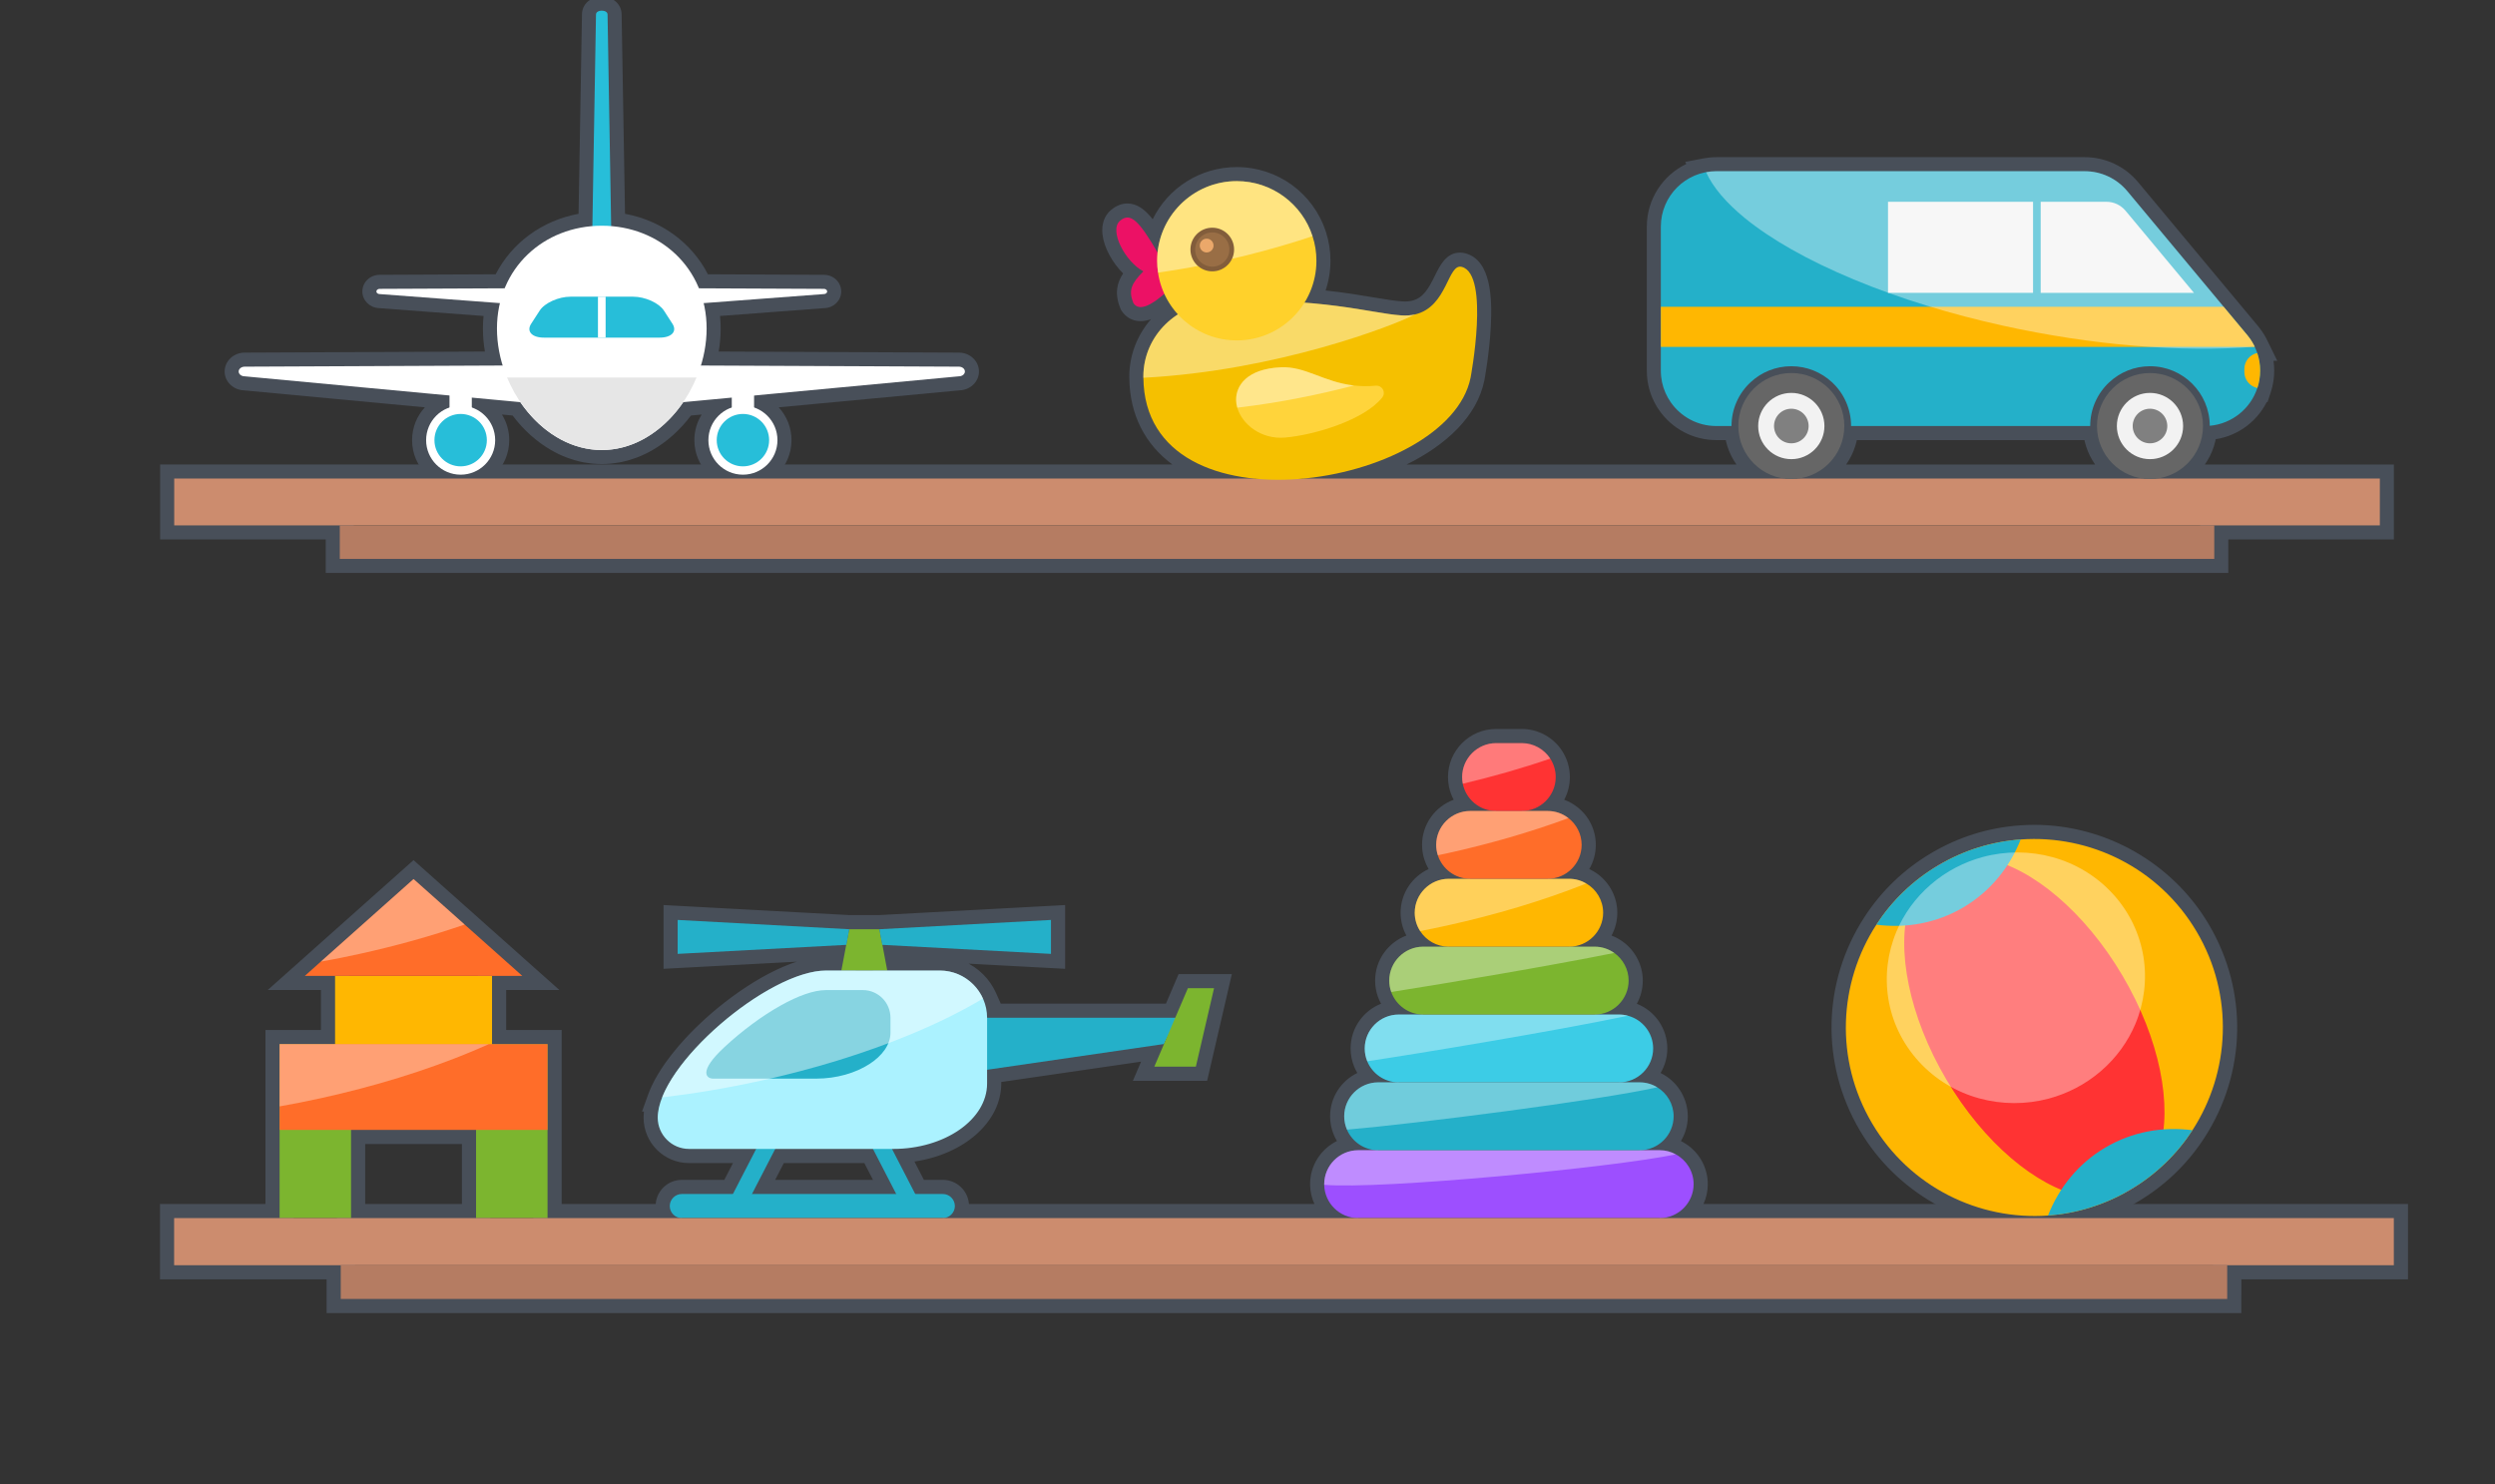 <?xml version="1.0" encoding="utf-8"?>
<!-- Generator: Adobe Illustrator 16.0.0, SVG Export Plug-In . SVG Version: 6.00 Build 0)  -->
<!DOCTYPE svg PUBLIC "-//W3C//DTD SVG 1.1//EN" "http://www.w3.org/Graphics/SVG/1.1/DTD/svg11.dtd">
<svg version="1.1" id="Calque_1" xmlns="http://www.w3.org/2000/svg" xmlns:xlink="http://www.w3.org/1999/xlink" x="0px" y="0px"
	 width="274px" height="163px" viewBox="0 0 274 163" enable-background="new 0 0 274 163" xml:space="preserve">
<rect x="0" y="0" width="274" height="163" fill="#333333" stroke="none"/>
<g>
	<g>
		<g>
			<path fill="#484F59" d="M244.714,62.92H35.773v-3.68H17.589V51.01h111.162c-3.003-2.208-4.68-5.459-4.728-9.467
				c-0.003-0.06-0.004-0.121-0.004-0.178c0-2.35,0.865-4.577,2.394-6.318c-1.34,0.499-2.539,0.133-3.229-0.901l-0.085-0.128
				l-0.058-0.142c-0.675-1.647-0.364-2.844,0.301-3.843c-1.19-1.185-2.106-2.849-2.268-4.3c-0.124-1.103,0.205-2.046,0.922-2.658
				c0.567-0.482,1.178-0.728,1.815-0.728c1.056,0,1.924,0.65,2.778,1.729c1.683-3.424,5.199-5.728,9.232-5.728
				c4.481,0,8.413,2.861,9.789,7.119c0.331,1.007,0.501,2.077,0.501,3.171c0,1.113-0.182,2.215-0.536,3.264
				c2.107,0.228,3.82,0.514,5.266,0.755c1.28,0.214,2.291,0.382,3.139,0.44c0.41,0.029,0.763,0.003,1.08-0.072
				c1.234-0.291,1.83-1.335,2.537-2.779c0.549-1.116,1.229-2.505,2.753-2.505c0.203,0,0.409,0.028,0.611,0.085
				c2.798,0.779,2.917,4.921,2.762,7.969c-0.15,3.005-0.686,5.85-0.707,5.968c-0.801,3.953-4.188,7.104-8.55,9.249h36.231
				c-0.848-1.203-1.34-2.664-1.34-4.223c0-4.06,3.304-7.363,7.364-7.363c4.06,0,7.361,3.303,7.361,7.363
				c0,1.559-0.494,3.021-1.338,4.223h27.343c-0.847-1.203-1.341-2.664-1.341-4.223c0-4.06,3.304-7.363,7.363-7.363
				c4.062,0,7.364,3.303,7.364,7.363c0,1.559-0.491,3.021-1.34,4.223h20.762v8.231h-18.184V62.92z M38.858,59.834h202.77v-3.68
				h18.184v-2.059h-22.944l-0.199-3.073c2.121-0.276,3.722-2.097,3.722-4.236c0-2.358-1.92-4.277-4.278-4.277
				c-2.359,0-4.277,1.919-4.277,4.277c0,2.139,1.599,3.96,3.719,4.236l-0.196,3.073h-37.879l-0.198-3.073
				c2.12-0.276,3.719-2.097,3.719-4.236c0-2.358-1.918-4.277-4.275-4.277c-2.36,0-4.278,1.919-4.278,4.277
				c0,2.139,1.599,3.96,3.721,4.236l-0.2,3.073h-52.793l-0.143-3.079c8.554-0.808,16.003-5.133,16.959-9.849
				c0.727-3.85,0.881-7.985,0.438-9.683c-0.02,0.04-0.039,0.079-0.057,0.117c-0.739,1.503-1.852,3.777-4.599,4.423
				c-0.615,0.146-1.275,0.199-2,0.148c-0.999-0.068-2.13-0.257-3.437-0.475c-1.861-0.31-4.175-0.697-7.198-0.926l-2.533-0.192
				l1.338-2.159c0.709-1.144,1.086-2.454,1.086-3.786c0-0.766-0.118-1.51-0.35-2.215c-0.966-2.987-3.718-4.989-6.855-4.989
				c-3.705,0-6.784,2.774-7.164,6.453l-0.203,1.961l0.818,1.785c0.307,0.67,0.721,1.295,1.231,1.855l1.231,1.351l-1.538,0.987
				c-1.966,1.262-3.093,3.28-3.093,5.54l0.005,0.058l-0.001,0.052c0.064,7.347,6.756,9.134,10.739,9.544l-0.156,3.078H20.675v2.059
				h18.183V59.834z M126.717,30.826l-0.06,0.06c-0.485,0.489-0.738,0.785-0.845,1.02c0.247-0.157,0.584-0.401,1.027-0.78
				L126.717,30.826z M124.494,26.432c0.173,0.335,0.4,0.692,0.663,1.018C124.9,27.036,124.681,26.702,124.494,26.432z"/>
		</g>
		<g>
			<path fill="#484F59" d="M241.143,48.447l-0.008-1.681c-0.01-2.758-2.263-5.001-5.021-5.001c-1.271,0-2.484,0.476-3.415,1.34
				c-0.508,0.468-0.917,1.046-1.191,1.674c-0.278,0.636-0.417,1.311-0.417,2.008v1.543h-29.346v-1.543
				c0-0.698-0.139-1.373-0.417-2.005c-0.274-0.632-0.684-1.209-1.186-1.672c-0.937-0.869-2.149-1.345-3.419-1.345
				c-1.271,0-2.485,0.476-3.414,1.34c-0.51,0.468-0.919,1.046-1.191,1.674c-0.278,0.637-0.418,1.311-0.418,2.009v1.543h-3.225
				c-2.502,0-4.845-1.229-6.271-3.288c-0.576-0.833-0.976-1.756-1.186-2.745c-0.111-0.52-0.164-1.054-0.164-1.592v-15.82
				c0-2.991,1.735-5.636,4.332-6.875l-0.114-0.231l1.997-0.385c0.092-0.018,0.186-0.031,0.282-0.042l0.129-0.019
				c0.078-0.013,0.159-0.024,0.241-0.033c0.265-0.026,0.509-0.04,0.754-0.04h40.47c2.269,0,4.404,0.999,5.858,2.741l13.184,15.823
				c0.053,0.067,0.107,0.137,0.16,0.207l0.031,0.04c0.159,0.207,0.3,0.407,0.424,0.604c0.162,0.269,0.285,0.497,0.397,0.723
				l1.087,2.221h-0.411c0.051,0.36,0.078,0.722,0.078,1.087c0,0.813-0.129,1.616-0.382,2.387l-0.351,1.062h-0.09
				c-1.172,2.32-3.47,3.907-6.115,4.144L241.143,48.447z M204.686,45.244h23.463c0.112-0.582,0.29-1.15,0.531-1.699
				c0.447-1.031,1.096-1.942,1.924-2.706c1.499-1.392,3.456-2.161,5.51-2.161c3.795,0,7,2.633,7.872,6.169
				c1.144-0.512,2.047-1.485,2.451-2.719l0.045-0.135c0.123-0.418,0.186-0.852,0.186-1.289c0-0.491-0.082-0.978-0.238-1.447
				c-0.054-0.16-0.12-0.322-0.19-0.474l-0.109-0.221c-0.05-0.09-0.101-0.179-0.153-0.268c-0.066-0.104-0.154-0.228-0.249-0.35
				l-0.043-0.056c-0.023-0.03-0.045-0.06-0.07-0.088l-13.18-15.824c-0.866-1.036-2.138-1.631-3.489-1.631h-40.47
				c-0.143,0-0.288,0.008-0.446,0.023l-0.29,0.042c-0.008,0.001-0.02,0.003-0.029,0.004l-0.066,0.013
				c-2.147,0.397-3.703,2.272-3.703,4.457v15.82c0,0.323,0.031,0.643,0.096,0.949c0.125,0.586,0.364,1.135,0.707,1.63
				c0.847,1.228,2.243,1.96,3.732,1.96h0.284c0.111-0.582,0.29-1.15,0.531-1.699c0.446-1.03,1.093-1.942,1.922-2.706
				c1.499-1.392,3.456-2.161,5.511-2.161c2.052,0,4.011,0.77,5.514,2.166c0.823,0.759,1.472,1.67,1.92,2.705
				C204.396,44.095,204.571,44.663,204.686,45.244z"/>
		</g>
		<g>
			<path fill="#484F59" d="M81.588,53.672c-2.941,0-5.334-2.393-5.334-5.334c0-1.019,0.29-1.987,0.803-2.813l-1.174,0.11
				c-1.176,1.559-2.604,2.85-4.167,3.76l-0.034,0.02c-0.271,0.156-0.547,0.303-0.821,0.435c-0.315,0.151-0.602,0.274-0.888,0.385
				l-0.08,0.028c-0.263,0.098-0.515,0.182-0.77,0.257l-0.165,0.048c-0.309,0.086-0.591,0.152-0.867,0.206l-0.101,0.017
				c-0.259,0.046-0.516,0.082-0.774,0.11c-0.082,0.009-0.158,0.017-0.234,0.023c-0.667,0.056-1.121,0.056-1.787,0
				c-0.075-0.006-0.152-0.014-0.228-0.022c-0.265-0.029-0.522-0.064-0.776-0.11l-0.102-0.017c-0.278-0.053-0.56-0.12-0.864-0.205
				l-0.138-0.04c-0.287-0.084-0.539-0.168-0.789-0.261l-0.104-0.039c-0.272-0.104-0.56-0.227-0.839-0.361l-0.041-0.02
				c-0.275-0.132-0.55-0.278-0.817-0.433c-1.584-0.919-3.022-2.215-4.203-3.781l-1.174-0.11c0.514,0.826,0.803,1.794,0.803,2.813
				c0,2.941-2.393,5.334-5.334,5.334c-2.942,0-5.335-2.393-5.335-5.334c0-1.367,0.522-2.644,1.405-3.605l-19.88-1.864
				c-1.171-0.045-2.11-0.957-2.11-2.071c0-1.143,0.987-2.073,2.201-2.073l26.383-0.118c-0.145-0.845-0.219-1.688-0.219-2.524
				c0-0.463,0.023-0.924,0.069-1.382l-11.489-0.864c-1.011-0.04-1.821-0.844-1.821-1.828c0-1.008,0.852-1.829,1.899-1.829
				l12.742-0.057c1.78-3.474,5.126-5.91,9.102-6.643l0.375-21.911c0-1.096,0.936-1.943,2.178-1.943c1.241,0,2.177,0.847,2.177,1.969
				L68.64,23.48c3.976,0.732,7.321,3.169,9.102,6.643l12.75,0.057c1.04,0,1.891,0.82,1.891,1.829c0,0.984-0.809,1.789-1.82,1.828
				l-11.488,0.864c0.046,0.458,0.069,0.918,0.069,1.382c0,0.836-0.074,1.68-0.22,2.524l26.39,0.118c1.207,0,2.194,0.93,2.194,2.073
				c0,1.114-0.938,2.026-2.11,2.071l-19.88,1.864c0.883,0.961,1.405,2.238,1.405,3.605C86.923,51.279,84.53,53.672,81.588,53.672z
				 M81.588,45.964l-0.726,0.248c-0.911,0.311-1.523,1.165-1.523,2.126c0,1.24,1.009,2.249,2.249,2.249
				c1.24,0,2.25-1.009,2.25-2.249c0-0.961-0.613-1.815-1.524-2.126L81.588,45.964z M50.588,45.964l-0.726,0.248
				c-0.911,0.311-1.523,1.165-1.523,2.126c0,1.24,1.008,2.249,2.249,2.249s2.249-1.009,2.249-2.249c0-0.961-0.612-1.815-1.523-2.126
				L50.588,45.964z M50.27,41.972l7.732,0.724l0.409,0.599c0.995,1.457,2.247,2.649,3.62,3.445c0.211,0.122,0.418,0.231,0.625,0.331
				c0.235,0.113,0.446,0.203,0.654,0.283l0.073,0.026c0.175,0.066,0.358,0.126,0.542,0.18l0.128,0.038
				c0.218,0.061,0.42,0.108,0.614,0.145l0.088,0.015c0.168,0.03,0.353,0.056,0.539,0.076l0.163,0.016
				c0.49,0.042,0.774,0.042,1.265,0l0.168-0.017c0.181-0.019,0.366-0.044,0.549-0.078l0.085-0.015
				c0.181-0.034,0.383-0.082,0.606-0.144l0.118-0.035c0.191-0.056,0.373-0.116,0.554-0.185l0.074-0.026
				c0.202-0.078,0.413-0.168,0.618-0.266l0.051-0.025c0.178-0.085,0.376-0.19,0.572-0.303l0.031-0.019
				c1.372-0.795,2.623-1.986,3.62-3.444l0.408-0.599l10.432-0.977l-9.717-0.043l0.61-1.987c0.372-1.208,0.56-2.42,0.56-3.605
				c0-0.83-0.096-1.648-0.283-2.435l-0.173-0.726l-0.277-0.677c-1.355-3.318-4.547-5.569-8.328-5.874l-0.908-0.073l-0.908,0.073
				c-3.781,0.305-6.973,2.556-8.329,5.874l-0.277,0.677l-0.173,0.725c-0.188,0.787-0.283,1.606-0.283,2.436
				c0,1.186,0.188,2.398,0.559,3.605l0.611,1.987l-9.719,0.043L50.27,41.972z"/>
		</g>
	</g>
	<g>
		<rect x="19.132" y="52.553" fill="#CC8C6E" width="242.221" height="5.145"/>
	</g>
	<g>
		<rect x="37.315" y="57.698" fill="#B57C62" width="205.854" height="3.68"/>
	</g>
	<g>
		<g>
			<circle fill="#666666" cx="196.723" cy="46.787" r="5.821"/>
			<path fill="#F2F2F2" d="M196.723,43.149c-2.01,0-3.64,1.629-3.64,3.638c0,2.009,1.63,3.638,3.64,3.638
				c2.007,0,3.635-1.628,3.635-3.638C200.357,44.778,198.729,43.149,196.723,43.149z"/>
			<circle fill="#808080" cx="196.723" cy="46.787" r="1.9"/>
			<path fill="#24B0C9" d="M248.209,40.705c0,0.665-0.107,1.305-0.306,1.905c0,0,0,0-0.002,0c-0.738,2.259-2.772,3.931-5.225,4.15
				c-0.012-3.612-2.947-6.539-6.563-6.539c-1.725,0-3.294,0.664-4.465,1.753c-0.661,0.608-1.193,1.353-1.556,2.189
				c-0.353,0.803-0.547,1.69-0.547,2.623h-26.26c0-0.933-0.193-1.82-0.544-2.623c-0.363-0.836-0.897-1.581-1.556-2.189
				c-1.172-1.089-2.741-1.753-4.464-1.753c-1.726,0-3.295,0.664-4.465,1.753c-0.662,0.608-1.193,1.353-1.556,2.189
				c-0.353,0.803-0.546,1.69-0.546,2.623h-1.682c-2.074,0-3.904-1.038-5.002-2.623c-0.45-0.649-0.777-1.391-0.948-2.189
				c-0.084-0.41-0.129-0.833-0.129-1.27v-15.82c0-3.357,2.722-6.08,6.079-6.08h40.47c1.807,0,3.517,0.801,4.671,2.187l10.086,12.103
				l0.496,0.597l2.604,3.122c0.18,0.217,0.347,0.448,0.493,0.685c0.122,0.192,0.229,0.392,0.325,0.598
				c0.104,0.219,0.194,0.442,0.272,0.671C248.1,39.385,248.209,40.042,248.209,40.705z"/>
			<circle fill="#666666" cx="236.111" cy="46.787" r="5.821"/>
			<circle fill="#F2F2F2" cx="236.111" cy="46.787" r="3.638"/>
			<circle fill="#808080" cx="236.111" cy="46.787" r="1.9"/>
			<g>
				<path fill="#F2F2F2" d="M224.107,22.16v10h16.831l-0.394-0.473l-5.3-6.364l-1.82-2.182c-0.519-0.62-1.279-0.981-2.094-0.981
					H224.107z"/>
			</g>
			<g>
				<rect x="207.34" y="22.16" fill="#F2F2F2" width="15.929" height="10"/>
			</g>
			<path fill="#FFB701" d="M247.619,38.095h-65.224V33.69h61.802l2.604,3.122c0.18,0.217,0.347,0.448,0.493,0.685
				C247.416,37.688,247.523,37.888,247.619,38.095z"/>
			<path fill="#FFB701" d="M248.209,40.705c0,0.665-0.107,1.305-0.306,1.905c0,0,0,0-0.002,0c-0.811-0.169-1.426-0.893-1.426-1.755
				v-0.336c0-0.857,0.609-1.579,1.416-1.752C248.1,39.385,248.209,40.042,248.209,40.705z"/>
		</g>
		<path opacity="0.37" fill="#FFFFFF" d="M187.36,18.908c0.748,1.645,2.19,3.355,4.292,5.069c2.827,2.293,6.811,4.584,11.912,6.706
			c5.098,2.125,10.732,3.834,16.458,5.095c9.646,2.121,19.557,2.962,27.591,2.297c-0.096-0.197-0.203-0.388-0.317-0.577
			c-0.15-0.238-0.313-0.467-0.497-0.688l-2.602-3.121l-0.494-0.596l-10.086-12.104c-1.156-1.385-2.864-2.187-4.673-2.187h-40.47
			C188.097,18.803,187.721,18.837,187.36,18.908z"/>
	</g>
	<g>
		<path fill="#F5C000" d="M161.5,41.475c-2.458,12.138-35.779,17.523-35.934,0.014c-0.003-0.041-0.003-0.084-0.003-0.124
			c0-4.535,3.714-8.041,8.242-8.243c11.354-0.505,16.673,1.282,20.072,1.514c0.578,0.041,1.09-0.003,1.54-0.111
			c3.573-0.841,3.548-5.655,5.131-5.214C163.64,30.172,161.5,41.475,161.5,41.475z"/>
		<path fill="#FFD43B" d="M151.799,43.647c-1.944,2.479-7.482,4.134-10.676,4.407c-2.632,0.225-4.717-1.457-5.246-3.283
			c-0.078-0.267-0.122-0.539-0.127-0.808c-0.041-1.579,1.147-3.468,4.95-3.63c2.667-0.114,4.659,1.622,7.988,2.002
			c0.729,0.084,1.523,0.104,2.403,0.023C151.797,42.295,152.235,43.092,151.799,43.647z"/>
		<path opacity="0.41" fill="#FFFFFF" d="M155.417,34.524c-2.36,1.231-15.16,6.191-29.851,6.964
			c-0.003-0.041-0.003-0.084-0.003-0.124c0-4.535,3.714-8.041,8.242-8.243c11.354-0.505,16.673,1.282,20.072,1.514
			C154.455,34.676,154.967,34.632,155.417,34.524z"/>
		<path opacity="0.41" fill="#FFFFFF" d="M148.688,42.336c-3.738,0.976-8.113,1.887-12.811,2.436
			c-0.078-0.267-0.122-0.539-0.127-0.808c-0.041-1.579,1.147-3.468,4.95-3.63C143.366,40.22,145.358,41.956,148.688,42.336z"/>
		<path fill="#EC1165" d="M127.124,27.725c-2.061-3.516-2.991-4.443-4.125-3.476c-1.247,1.062,0.596,4.516,2.564,5.55
			c-1.316,1.326-1.664,2.1-1.094,3.49c0.612,0.918,1.911,0.365,3.87-1.43L127.124,27.725z"/>
		<path fill="#FFD12B" d="M144.569,28.637c0,4.831-3.917,8.747-8.747,8.747c-4.391,0-8.023-3.232-8.649-7.448
			c-0.063-0.424-0.097-0.857-0.097-1.298c0-4.831,3.915-8.747,8.746-8.747c3.887,0,7.185,2.537,8.319,6.049
			C144.422,26.787,144.569,27.695,144.569,28.637z"/>
		<path opacity="0.41" fill="#FFFFFF" d="M144.142,25.939c-4.19,1.403-10.182,3.048-16.968,3.996
			c-0.063-0.424-0.097-0.857-0.097-1.298c0-4.831,3.915-8.747,8.746-8.747C139.71,19.89,143.008,22.427,144.142,25.939z"/>
		<circle fill="#825D3B" cx="133.131" cy="27.403" r="2.397"/>
		<circle fill="#996E45" cx="133.131" cy="27.403" r="1.878"/>
		<circle fill="#EBA86A" cx="132.515" cy="26.968" r="0.757"/>
	</g>
	<g>
		<g>
			<path fill="#27BED9" d="M66.088,25.891L66.088,25.891c-0.568,0-1.033-0.464-1.033-1.033l0.397-23.262c0-0.568,1.27-0.568,1.27,0
				l0.397,23.262C67.12,25.426,66.656,25.891,66.088,25.891z"/>
			<g>
				<g>
					<rect x="80.364" y="43.328" fill="#FFFFFF" width="2.448" height="1.719"/>
					<path fill="#FFFFFF" d="M105.308,41.328l-30.336,2.843c-0.362,0,0.828-3.011,0.828-3.373l0,0c0-0.362,0.296-0.658,0.658-0.658
						l28.85,0.128c0.362,0,0.657,0.239,0.657,0.53l0,0C105.965,41.089,105.669,41.328,105.308,41.328z"/>
					<path fill="#FFFFFF" d="M90.485,32.295L74.29,33.514c-0.196,0,0.24-1.309,0.24-1.505l0,0c0-0.195,0.16-0.355,0.356-0.355
						l15.599,0.069c0.195,0,0.355,0.129,0.355,0.287l0,0C90.84,32.166,90.68,32.295,90.485,32.295z"/>
					<circle fill="#FFFFFF" cx="81.588" cy="48.338" r="3.792"/>
					<circle fill="#27BED9" cx="81.588" cy="48.338" r="2.878"/>
				</g>
				<g>
					<rect x="49.364" y="43.328" fill="#FFFFFF" width="2.449" height="1.719"/>
					<path fill="#FFFFFF" d="M26.869,41.328l30.336,2.843c0.361,0-0.829-3.011-0.829-3.373l0,0c0-0.362-0.296-0.658-0.657-0.658
						l-28.85,0.128c-0.361,0-0.658,0.239-0.658,0.53l0,0C26.21,41.089,26.507,41.328,26.869,41.328z"/>
					<path fill="#FFFFFF" d="M41.691,32.295l16.195,1.219c0.196,0-0.24-1.309-0.24-1.505l0,0c0-0.195-0.16-0.355-0.355-0.355
						l-15.6,0.069c-0.196,0-0.356,0.129-0.356,0.287l0,0C41.335,32.166,41.495,32.295,41.691,32.295z"/>
					<circle fill="#FFFFFF" cx="50.588" cy="48.338" r="3.792"/>
					<circle fill="#27BED9" cx="50.588" cy="48.338" r="2.878"/>
				</g>
			</g>
			<path fill="#FFFFFF" d="M77.601,36.083c0,6.64-5.154,13.34-11.512,13.34c-6.358,0-11.513-6.7-11.513-13.34
				c0-6.641,5.154-11.294,11.513-11.294C72.446,24.789,77.601,29.442,77.601,36.083z"/>
			<g>
				<path fill="#27BED9" d="M73.847,35.556c0.542,0.837-0.087,1.522-1.398,1.522h-12.72c-1.312,0-1.941-0.685-1.398-1.522l0.94-1.45
					c0.544-0.838,2.061-1.523,3.373-1.523h6.891c1.312,0,2.829,0.685,3.373,1.523L73.847,35.556z"/>
				<rect x="65.668" y="32.583" fill="#FFFFFF" width="0.841" height="4.496"/>
			</g>
			<path fill="#E6E6E6" d="M55.685,41.455c1.844,4.456,5.802,7.968,10.404,7.968c4.601,0,8.559-3.512,10.403-7.968H55.685z"/>
		</g>
	</g>
</g>
<g>
	<g>
		<path fill="#484F59" d="M246.142,144.205H35.868v-3.703H17.569v-8.282h11.583v-19.102l6.094-0.001v-4.391h-5.843l16.012-14.266
			l16.02,14.266h-5.846v4.391h6.094l0,19.103h10.327c0.118-1.479,1.357-2.646,2.866-2.646h4.668l0.952-1.844h-4.833
			c-2.748,0-4.984-2.236-4.984-4.984c0-0.218,0.013-0.442,0.039-0.671h-0.214l0.584-1.618c0.051-0.151,0.106-0.303,0.165-0.455
			l0.042-0.105c0.061-0.151,0.128-0.306,0.198-0.46l0.085-0.188c0.07-0.15,0.15-0.308,0.232-0.468l0.105-0.199
			c0.085-0.158,0.171-0.312,0.263-0.468c0.036-0.063,0.079-0.132,0.12-0.202c0.095-0.157,0.19-0.312,0.292-0.469l0.121-0.184
			c0.106-0.163,0.215-0.324,0.331-0.487l0.088-0.122c0.396-0.556,0.84-1.122,1.317-1.683l0.108-0.128
			c0.127-0.147,0.258-0.294,0.389-0.44l0.204-0.228c0.122-0.134,0.248-0.268,0.375-0.401l0.244-0.257
			c0.123-0.127,0.245-0.251,0.368-0.374l0.269-0.267c0.139-0.135,0.259-0.253,0.382-0.369c0.101-0.097,0.207-0.196,0.315-0.296
			l0.032-0.03c0.106-0.1,0.212-0.197,0.32-0.296c0.097-0.087,0.194-0.173,0.292-0.259l0.397-0.351
			c0.176-0.151,0.354-0.299,0.53-0.447l0.208-0.173c0.231-0.189,0.463-0.375,0.697-0.558l0.212-0.162
			c0.184-0.142,0.359-0.274,0.536-0.406l0.252-0.183c0.171-0.124,0.343-0.248,0.516-0.369l0.249-0.172
			c0.182-0.125,0.358-0.244,0.536-0.36c0.076-0.051,0.158-0.104,0.24-0.158c0.187-0.119,0.375-0.239,0.564-0.355l0.2-0.124
			c0.215-0.131,0.43-0.257,0.644-0.379l0.13-0.076c0.809-0.458,1.608-0.856,2.372-1.185l0.079-0.032
			c0.229-0.097,0.457-0.188,0.686-0.274l0.144-0.053c0.187-0.067,0.373-0.133,0.556-0.192l-14.624,0.783v-7.003l20.44,1.104h3.222
			l20.44-1.104v7.003l-10.594-0.567l0.077,0.041c0.176,0.097,0.348,0.201,0.516,0.313l0.073,0.052
			c0.127,0.088,0.265,0.191,0.399,0.299l0.12,0.1c0.125,0.105,0.25,0.218,0.37,0.337l0.059,0.056c0.141,0.142,0.273,0.287,0.4,0.439
			l0.06,0.075c0.116,0.146,0.211,0.271,0.303,0.403c0.027,0.039,0.058,0.083,0.087,0.128c0.093,0.141,0.184,0.289,0.27,0.44
			l0.041,0.075c0.072,0.133,0.148,0.283,0.218,0.438l0.536,1.195h18.138l1.389-3.242h5.848l-2.713,11.716h-8.153l0.9-2.102
			l-15.356,2.233v0.167c0,4.234-4.105,7.775-9.534,8.569l1.038,2.012h2.083c1.507,0,2.748,1.168,2.865,2.646h37.94
			c-0.291-0.636-0.46-1.337-0.475-2.072v-0.102c0-2.075,1.203-3.875,2.95-4.737c-0.12-0.2-0.229-0.41-0.323-0.628
			c-0.287-0.663-0.432-1.365-0.432-2.088c0-2.091,1.224-3.903,2.991-4.757c-0.13-0.22-0.246-0.452-0.346-0.693
			c-0.261-0.64-0.392-1.311-0.392-1.998c0-2.23,1.389-4.142,3.347-4.914c-0.133-0.241-0.248-0.495-0.345-0.76
			c-0.204-0.563-0.309-1.164-0.309-1.778c0-2.263,1.43-4.197,3.434-4.947c-0.416-0.765-0.636-1.624-0.636-2.507
			c0-2.124,1.262-3.96,3.076-4.796c-0.188-0.323-0.344-0.671-0.463-1.038c-0.168-0.506-0.257-1.055-0.257-1.618
			c0-2.275,1.45-4.22,3.475-4.957c-0.24-0.446-0.42-0.933-0.525-1.449c-0.069-0.377-0.102-0.709-0.102-1.042
			c0-2.91,2.368-5.279,5.279-5.279h2.83c1.781,0,3.434,0.897,4.421,2.399c0.562,0.872,0.854,1.864,0.854,2.88
			c0,0.899-0.227,1.748-0.623,2.49c0.507,0.186,0.986,0.452,1.425,0.794c1.299,1.006,2.046,2.525,2.046,4.164
			c0,0.968-0.261,1.877-0.718,2.657c0.16,0.074,0.318,0.157,0.471,0.248c1.608,0.947,2.608,2.69,2.608,4.547
			c0,0.908-0.23,1.762-0.635,2.508c0.422,0.159,0.826,0.373,1.203,0.64c1.398,1.001,2.23,2.608,2.23,4.307
			c0,0.921-0.238,1.788-0.654,2.543c1.987,0.774,3.348,2.722,3.348,4.909c0,0.982-0.271,1.903-0.741,2.692
			c0.155,0.075,0.307,0.158,0.454,0.249c1.563,0.955,2.536,2.684,2.536,4.507c0,0.993-0.275,1.924-0.755,2.717l0.181,0.098
			c1.708,0.925,2.77,2.703,2.77,4.639c0,0.773-0.168,1.51-0.47,2.174h77.365v8.282h-18.3V144.205z M38.974,141.1h204.062v-3.703
			h18.3v-2.072h-79.061l-0.004-3.104c1.196-0.003,2.169-0.979,2.169-2.174c0-0.761-0.401-1.464-1.054-1.857l-0.104-0.057
			c-0.308-0.17-0.658-0.26-1.016-0.26h-2.195v-3.104c1.198,0,2.174-0.977,2.174-2.175c0-0.75-0.403-1.462-1.055-1.859
			c-0.334-0.207-0.721-0.314-1.119-0.314h-2.249v-3.105c1.198,0,2.174-0.974,2.174-2.169c0-0.978-0.662-1.839-1.611-2.094
			c-0.189-0.055-0.376-0.079-0.562-0.079h-2.693v-3.106c1.198,0,2.174-0.975,2.174-2.173c0-0.697-0.347-1.362-0.926-1.776
			c-0.365-0.259-0.799-0.398-1.248-0.398h-2.799v-3.104c1.198,0,2.174-0.975,2.174-2.175c0-0.762-0.414-1.48-1.081-1.873
			c-0.332-0.196-0.71-0.3-1.093-0.3h-2.36V94.96c1.198,0,2.173-0.976,2.173-2.174c0-0.671-0.309-1.296-0.848-1.713
			c-0.383-0.3-0.84-0.456-1.325-0.456h-2.844v-3.105c1.196,0,2.17-0.975,2.17-2.174c0-0.418-0.122-0.83-0.353-1.187
			c-0.402-0.614-1.085-0.986-1.817-0.986h-2.83c-1.199,0-2.174,0.975-2.174,2.173c0,0.14,0.015,0.286,0.045,0.448
			c0.201,0.989,1.099,1.726,2.129,1.726v3.105h-2.848c-1.198,0-2.174,0.974-2.174,2.169c0,0.228,0.035,0.445,0.102,0.648
			c0.292,0.904,1.143,1.525,2.072,1.525v3.105h-2.356c-1.198,0-2.174,0.975-2.174,2.173c0,0.419,0.12,0.822,0.346,1.17
			c0.406,0.63,1.09,1.005,1.828,1.005v3.104h-2.798c-1.2,0-2.175,0.977-2.175,2.175c0,0.252,0.042,0.494,0.125,0.72
			c0.314,0.87,1.137,1.453,2.05,1.453v3.106h-2.698c-1.196,0-2.169,0.975-2.169,2.173c0,0.284,0.054,0.56,0.16,0.82
			c0.336,0.817,1.126,1.349,2.009,1.349v3.105h-2.249c-1.199,0-2.174,0.976-2.174,2.174c0,0.298,0.06,0.584,0.175,0.854
			c0.348,0.801,1.134,1.321,1.999,1.321v3.104h-2.196c-1.198,0-2.173,0.976-2.173,2.174v0.07c0.022,1.144,0.996,2.101,2.169,2.104
			l-0.005,3.104h-45.6v-2.645H74.875v2.645H58.577v-19.101l-6.094-0.001V105.62h0.796l-7.864-7.002l-7.862,7.002h0.798v10.603
			h-6.094l-0.001,19.102H20.674v2.072h18.299V141.1z M103.542,132.22c-0.129,0-0.23,0.1-0.23,0.229c0,0.131,0.099,0.23,0.23,0.23
			V132.22z M74.875,132.22v0.46c0.131,0,0.23-0.1,0.23-0.23C75.106,132.317,75.006,132.22,74.875,132.22z M85.129,129.573h10.743
			l-0.952-1.844h-8.838L85.129,129.573z M95.409,124.623h2.7c4.738,0,8.741-2.579,8.741-5.631v-2.853l19.351-2.815H106.85v-1.553
			c0-0.506-0.106-1.001-0.318-1.471l-0.073-0.161c-0.01-0.021-0.02-0.04-0.032-0.06l-0.038-0.069
			c-0.035-0.062-0.087-0.146-0.142-0.229l-0.04-0.058c-0.058-0.084-0.11-0.153-0.164-0.221l-0.04-0.05
			c-0.065-0.078-0.137-0.158-0.212-0.233l-0.045-0.045c-0.055-0.053-0.123-0.114-0.193-0.173l-0.065-0.054
			c-0.068-0.056-0.143-0.112-0.22-0.166l-0.061-0.043c-0.063-0.042-0.156-0.099-0.252-0.151l-0.042-0.021
			c-0.085-0.046-0.168-0.085-0.253-0.121l-0.062-0.027c-0.207-0.087-0.419-0.153-0.634-0.197l-0.049-0.01
			c-0.094-0.019-0.193-0.033-0.293-0.045l-0.057-0.006c-0.107-0.011-0.225-0.02-0.345-0.02H96.15l-0.857-4.538h-0.75l-0.857,4.538
			h-2.978c-0.14,0-0.285,0.009-0.432,0.021l-0.067,0.008c-0.141,0.015-0.295,0.035-0.452,0.062l-0.094,0.019
			c-0.151,0.027-0.298,0.06-0.449,0.096l-0.109,0.028c-0.167,0.043-0.32,0.087-0.476,0.134l-0.127,0.04
			c-0.164,0.053-0.331,0.11-0.5,0.172l-0.112,0.041c-0.192,0.072-0.383,0.148-0.576,0.231l-0.044,0.017
			c-0.68,0.291-1.375,0.64-2.087,1.042l-0.107,0.062c-0.199,0.115-0.389,0.226-0.582,0.343l-0.178,0.11
			c-0.175,0.108-0.346,0.216-0.517,0.327l-0.208,0.135c-0.167,0.111-0.328,0.22-0.488,0.329l-0.227,0.156
			c-0.159,0.112-0.315,0.225-0.472,0.339l-0.235,0.17c-0.156,0.117-0.321,0.241-0.484,0.367l-0.197,0.15
			c-0.216,0.17-0.428,0.339-0.639,0.511l-0.191,0.16c-0.162,0.135-0.326,0.271-0.486,0.409l-0.634,0.562
			c-0.098,0.088-0.193,0.178-0.29,0.268l-0.035,0.031c-0.098,0.091-0.193,0.181-0.287,0.271c-0.116,0.11-0.225,0.218-0.336,0.324
			l-0.256,0.254c-0.11,0.11-0.223,0.225-0.333,0.34l-0.222,0.234c-0.117,0.122-0.23,0.242-0.34,0.362l-0.184,0.206
			c-0.117,0.131-0.235,0.262-0.349,0.394l-0.093,0.112c-0.422,0.495-0.811,0.991-1.157,1.476l-0.073,0.101
			c-0.097,0.139-0.188,0.274-0.278,0.413l-0.105,0.157c-0.084,0.132-0.164,0.26-0.242,0.39l-0.094,0.158
			c-0.077,0.131-0.146,0.256-0.214,0.38l-0.081,0.153c-0.065,0.126-0.126,0.247-0.183,0.367l-0.067,0.146
			c-0.046,0.104-0.098,0.219-0.143,0.332l-0.024,0.062c-0.244,0.627-0.368,1.174-0.368,1.631c0,1.036,0.843,1.878,1.879,1.878
			H95.409z M129.12,115.588h0.975l1.15-4.962l-1.156,2.698h-2.455l0.181,1.236l1.446,0.698L129.12,115.588z M109.687,102.896
			l4.177,0.224v-0.449L109.687,102.896z M75.972,102.67v0.449l4.177-0.224L75.972,102.67z M53.834,135.324H37v-12.79h16.835V135.324
			z M40.105,132.22h10.624v-6.579H40.105V132.22z"/>
	</g>
	<g>
		<path fill="#484F59" d="M223.435,135.096L223.435,135.096c-7.847,0-15.196-4.192-19.182-10.94
			c-4.327-7.328-4.134-16.312,0.503-23.448c1.884-2.898,4.354-5.263,7.343-7.027c2.988-1.765,6.252-2.786,9.699-3.036
			c0.53-0.039,1.07-0.059,1.603-0.059c7.842,0,15.188,4.191,19.173,10.939c4.322,7.319,4.133,16.303-0.497,23.443
			c-1.889,2.903-4.36,5.269-7.348,7.032c-2.986,1.764-6.251,2.786-9.703,3.039C224.495,135.077,223.963,135.096,223.435,135.096z
			 M223.4,93.691c-0.458,0-0.922,0.016-1.379,0.049c-2.965,0.216-5.771,1.094-8.344,2.613c-2.572,1.519-4.698,3.553-6.318,6.045
			c-3.989,6.141-4.155,13.871-0.432,20.177c3.429,5.808,9.754,9.416,16.506,9.416h0.001c0.454,0,0.913-0.017,1.366-0.049
			c2.967-0.218,5.777-1.099,8.35-2.617c2.57-1.519,4.697-3.553,6.323-6.049c3.981-6.144,4.146-13.874,0.426-20.173
			C236.472,97.297,230.148,93.691,223.4,93.691z"/>
	</g>
	<g>
		<g>
			<polygon fill="#7CB52F" points="92.398,106.589 97.438,106.589 96.581,102.05 93.256,102.05 			"/>
			<g>
				<polygon fill="#24B0C9" points="74.42,104.757 92.947,103.765 93.265,102.05 74.42,101.03 				"/>
				<polygon fill="#24B0C9" points="115.417,104.757 96.89,103.765 96.571,102.05 115.417,101.03 				"/>
			</g>
			<polygon fill="#24B0C9" points="108.349,111.771 129.258,111.771 127.828,114.656 108.349,117.491 			"/>
			<path fill="#24B0C9" d="M74.875,133.772h28.666c0.727,0,1.322-0.596,1.322-1.323l0,0c0-0.728-0.596-1.322-1.322-1.322H74.875
				c-0.727,0-1.322,0.595-1.322,1.322l0,0C73.553,133.177,74.148,133.772,74.875,133.772z"/>
			<polygon fill="#24B0C9" points="97.912,126.086 100.606,131.307 98.955,132.159 95.821,126.086 			"/>
			<polygon fill="#24B0C9" points="85.182,126.086 82.049,132.159 80.396,131.307 83.09,126.086 			"/>
			<polygon fill="#7CB52F" points="126.766,117.141 131.329,117.141 133.325,108.529 130.454,108.529 			"/>
			<path fill="#ABF2FF" d="M75.662,126.177h22.447c5.575,0,10.293-3.182,10.293-7.185v-7.221c0-2.85-2.332-5.183-5.182-5.183H90.709
				c-6.327,0-18.479,10.366-18.479,16.156C72.23,124.632,73.775,126.177,75.662,126.177z"/>
			<g>
				<path fill="#24B0C9" d="M78.315,118.456h11.327c2.23,0,4.32-0.622,5.825-1.592c1.424-0.913,2.324-2.145,2.324-3.448v-1.644
					c0-1.677-1.359-3.04-3.037-3.04H90.71c-1.347,0-3.088,0.639-4.937,1.673c-2.083,1.157-4.298,2.809-6.215,4.59
					C76.616,117.727,77.616,118.456,78.315,118.456z"/>
			</g>
		</g>
		<path opacity="0.45" fill="#FFFFFF" d="M107.952,109.662c-2.228,1.335-4.854,2.647-7.861,3.898
			c-5.133,2.139-10.802,3.86-16.564,5.129c-3.603,0.794-7.244,1.405-10.812,1.832c2.312-5.873,12.417-13.935,17.994-13.935h12.51
			C105.32,106.587,107.14,107.855,107.952,109.662z"/>
	</g>
	<g>
		<path fill="#9D4FFF" d="M185.993,130.046c0,2.049-1.677,3.727-3.727,3.727H149.15c-2.026,0-3.686-1.638-3.726-3.656v-0.07
			c0-2.05,1.677-3.727,3.726-3.727h33.116c0.639,0,1.242,0.164,1.766,0.453c0.005,0,0.005,0,0.005,0
			C185.198,127.401,185.993,128.635,185.993,130.046z"/>
		<path fill="#24B0C9" d="M183.798,122.593c0,2.05-1.677,3.727-3.727,3.727h-28.725c-1.531,0-2.848-0.932-3.425-2.259
			c-0.194-0.452-0.302-0.948-0.302-1.468c0-2.05,1.678-3.727,3.727-3.727h28.725c0.705,0,1.366,0.195,1.93,0.542
			C183.074,120.064,183.798,121.249,183.798,122.593z"/>
		<path fill="#3CCCE6" d="M181.549,115.145c0,2.05-1.678,3.722-3.727,3.722h-24.227c-1.552,0-2.888-0.958-3.447-2.315
			c-0.177-0.435-0.274-0.909-0.274-1.406c0-2.05,1.673-3.727,3.722-3.727h24.227c0.332,0,0.66,0.045,0.967,0.133
			C180.373,111.978,181.549,113.428,181.549,115.145z"/>
		<path fill="#7CB52F" d="M178.855,107.692c0,2.05-1.677,3.726-3.727,3.726h-18.835c-1.611,0-2.99-1.038-3.509-2.475
			c-0.143-0.391-0.219-0.812-0.219-1.251c0-2.05,1.678-3.727,3.728-3.727h18.835c0.799,0,1.544,0.258,2.151,0.688
			C178.229,105.332,178.855,106.441,178.855,107.692z"/>
		<path fill="#FFB701" d="M176.057,100.238c0,2.05-1.678,3.728-3.727,3.728h-13.238c-1.308,0-2.466-0.684-3.131-1.713
			c-0.378-0.58-0.596-1.272-0.596-2.015c0-2.048,1.678-3.726,3.727-3.726h13.238c0.684,0,1.325,0.187,1.88,0.515
			C175.312,97.676,176.057,98.873,176.057,100.238z"/>
		<path fill="#FF6D29" d="M173.695,92.786c0,2.05-1.676,3.727-3.726,3.727h-8.521c-1.65,0-3.062-1.091-3.545-2.586
			c-0.119-0.359-0.182-0.741-0.182-1.141c0-2.045,1.677-3.722,3.727-3.722h8.521c0.856,0,1.646,0.289,2.275,0.781
			C173.128,90.528,173.695,91.593,173.695,92.786z"/>
		<path fill="#FF3333" d="M170.849,85.338c0,2.05-1.673,3.727-3.723,3.727h-2.83c-1.801,0-3.309-1.291-3.655-2.994
			c-0.045-0.239-0.071-0.483-0.071-0.732c0-2.049,1.678-3.727,3.727-3.727h2.83c1.305,0,2.454,0.68,3.123,1.699
			C170.626,83.896,170.849,84.593,170.849,85.338z"/>
		<path opacity="0.35" fill="#FFFFFF" d="M170.249,83.311c-3.102,1.065-6.335,1.983-9.608,2.76
			c-0.045-0.239-0.071-0.483-0.071-0.732c0-2.049,1.678-3.727,3.727-3.727h2.83C168.431,81.611,169.58,82.291,170.249,83.311z"/>
		<path opacity="0.35" fill="#FFFFFF" d="M174.21,97.027c-4.795,1.903-10.012,3.452-15.309,4.618
			c-0.979,0.218-1.961,0.417-2.94,0.607c-0.378-0.58-0.596-1.272-0.596-2.015c0-2.048,1.678-3.726,3.727-3.726h13.238
			C173.014,96.513,173.655,96.699,174.21,97.027z"/>
		<path opacity="0.35" fill="#FFFFFF" d="M178.789,111.551c-8.097,1.691-22.869,4.136-28.641,5
			c-0.177-0.435-0.274-0.909-0.274-1.406c0-2.05,1.673-3.727,3.722-3.727h24.227C178.154,111.418,178.482,111.463,178.789,111.551z"
			/>
		<path opacity="0.35" fill="#FFFFFF" d="M182.001,119.408c-6.313,1.428-26.483,4.001-34.079,4.652
			c-0.194-0.452-0.302-0.948-0.302-1.468c0-2.05,1.678-3.727,3.727-3.727h28.725C180.776,118.866,181.438,119.062,182.001,119.408z"
			/>
		<path opacity="0.35" fill="#FFFFFF" d="M184.032,126.772c-6.787,1.441-32.473,3.886-38.607,3.344v-0.07
			c0-2.05,1.677-3.727,3.726-3.727h33.116C182.905,126.319,183.509,126.483,184.032,126.772z"/>
		<path opacity="0.35" fill="#FFFFFF" d="M177.28,104.653c-7.178,1.441-18.145,3.287-24.495,4.29
			c-0.143-0.391-0.219-0.812-0.219-1.251c0-2.05,1.678-3.727,3.728-3.727h18.835C175.928,103.966,176.673,104.224,177.28,104.653z"
			/>
		<path opacity="0.35" fill="#FFFFFF" d="M172.245,89.846c-4.241,1.565-8.761,2.861-13.344,3.869
			c-0.332,0.074-0.665,0.146-0.998,0.212c-0.119-0.359-0.182-0.741-0.182-1.141c0-2.045,1.677-3.722,3.727-3.722h8.521
			C170.826,89.064,171.615,89.354,172.245,89.846z"/>
	</g>
	<g>
		<rect x="30.704" y="114.671" fill="#7CB52F" width="7.848" height="19.102"/>
		<rect x="52.282" y="114.671" fill="#7CB52F" width="7.848" height="19.102"/>
		<rect x="36.798" y="107.172" fill="#FFB701" width="17.237" height="10.058"/>
		<rect x="30.705" y="114.67" fill="#FF6D29" width="29.425" height="9.418"/>
		<polygon fill="#FF6D29" points="57.357,107.174 33.477,107.174 35.234,105.606 45.415,96.539 51.026,101.534 		"/>
		<path opacity="0.35" fill="#FFFFFF" d="M51.026,101.534c-3.704,1.278-7.594,2.356-11.529,3.221
			c-1.415,0.311-2.839,0.6-4.263,0.852l10.181-9.067L51.026,101.534z"/>
		<path opacity="0.35" fill="#FFFFFF" d="M53.684,114.67c-0.604,0.271-1.22,0.537-1.859,0.803
			c-5.133,2.139-10.802,3.859-16.565,5.128c-1.512,0.333-3.034,0.635-4.555,0.906v-6.837H53.684z"/>
	</g>
	<rect x="19.122" y="133.772" fill="#CC8C6E" width="243.767" height="5.177"/>
	<g>
		<rect x="37.421" y="138.949" fill="#B57C62" width="207.168" height="3.703"/>
	</g>
	<g>
		<g>
			<path fill="#FFB701" d="M241.236,102.314c4.13,6.992,3.675,15.429-0.462,21.809c-1.69,2.597-3.984,4.855-6.835,6.54
				c-2.852,1.684-5.938,2.602-9.027,2.828c-7.591,0.545-15.192-3.134-19.321-10.126c-4.134-6.998-3.678-15.434,0.467-21.812
				c1.686-2.593,3.983-4.855,6.831-6.537c2.846-1.681,5.937-2.601,9.021-2.823C229.496,91.643,237.104,95.315,241.236,102.314z"/>
			<path fill="#FF3333" d="M233.081,107.13c4.131,6.993,5.52,14.339,4.064,19.137c-0.597,1.95-1.659,3.482-3.206,4.396
				c-1.548,0.913-3.402,1.104-5.399,0.685c-4.905-1.041-10.664-5.806-14.795-12.799c-4.133-6.998-5.522-14.344-4.061-19.138
				c0.594-1.948,1.66-3.482,3.204-4.396c1.544-0.911,3.401-1.103,5.395-0.683C223.187,95.369,228.949,100.132,233.081,107.13z"/>
			<path fill="#24B0C9" d="M221.91,92.192c-1.215,3.077-3.343,5.713-6.288,7.453c-2.946,1.739-6.281,2.33-9.564,1.907
				c1.686-2.593,3.983-4.855,6.831-6.537C215.734,93.335,218.825,92.415,221.91,92.192z"/>
			<path fill="#24B0C9" d="M240.774,124.123c-1.69,2.597-3.984,4.855-6.835,6.54c-2.852,1.684-5.938,2.602-9.027,2.828
				c1.212-3.085,3.344-5.723,6.29-7.462C234.148,124.288,237.488,123.695,240.774,124.123z"/>
		</g>
		<path opacity="0.37" fill="#FFFFFF" d="M232.052,98.189c-3.667-4.022-9.253-5.425-14.291-4.075
			c-2.049,0.549-4.013,1.553-5.716,3.02c-1.703,1.468-2.964,3.243-3.771,5.153c-1.983,4.701-1.224,10.26,2.444,14.282
			c3.664,4.02,9.246,5.425,14.287,4.078c2.052-0.552,4.013-1.553,5.72-3.023c1.707-1.47,2.964-3.242,3.773-5.155
			C236.478,107.768,235.718,102.209,232.052,98.189z"/>
	</g>
</g>
</svg>
